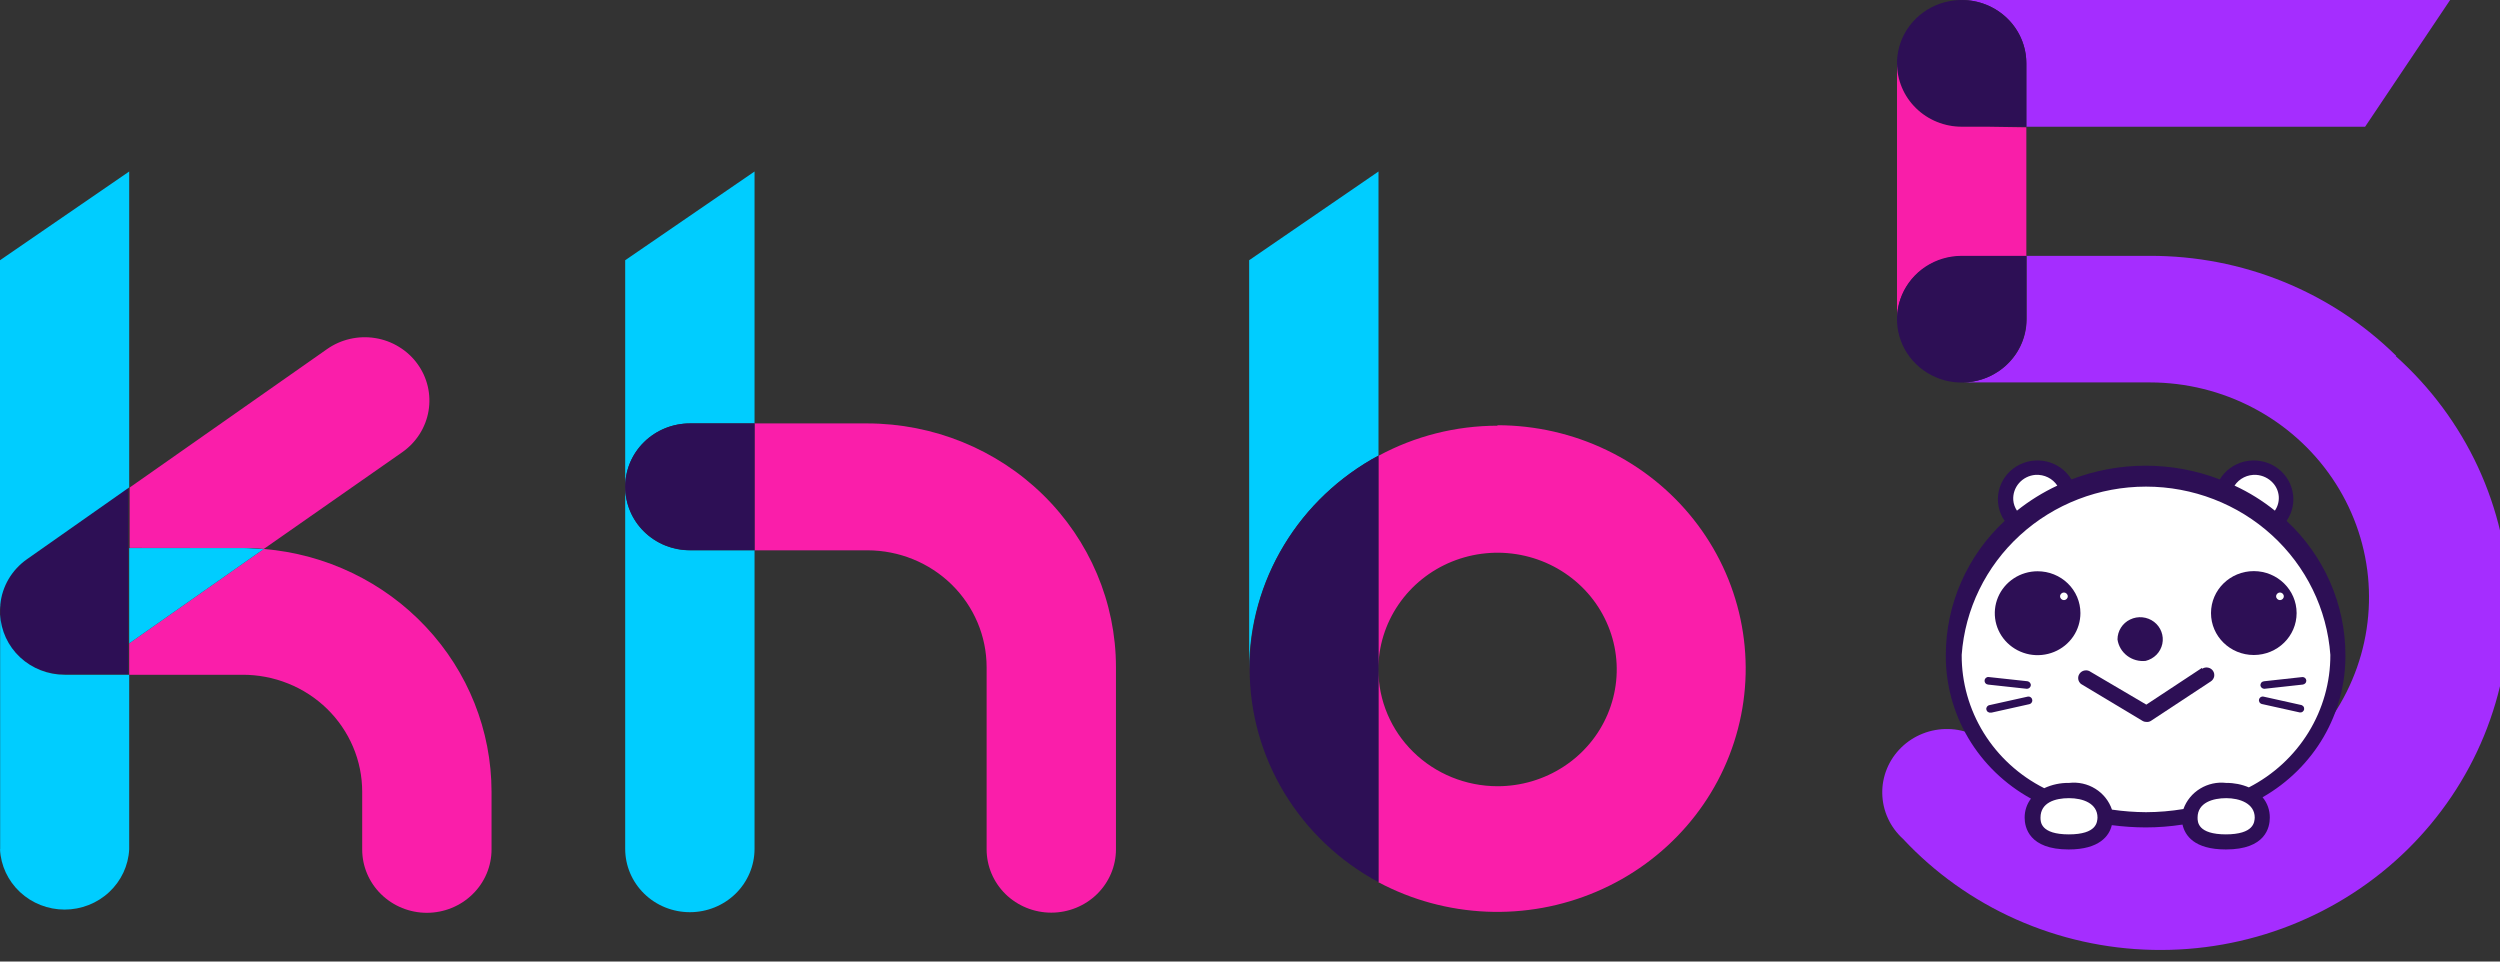 <svg width="65" height="25" viewBox="0 0 65 25" fill="none" xmlns="http://www.w3.org/2000/svg">
<rect x="0" y="0" width="65" height="25" fill="#333333" stroke="none"/>
<g clip-path="url(#clip0_21_2110)">
<path d="M62.302 9.252C61.463 8.425 60.465 7.77 59.365 7.323C58.266 6.877 57.087 6.649 55.896 6.652H52.693V8.299C52.692 8.735 52.515 9.152 52.201 9.46C51.886 9.768 51.46 9.942 51.016 9.943H55.9C56.838 9.944 57.761 10.172 58.587 10.607C59.413 11.041 60.117 11.668 60.637 12.433C61.157 13.197 61.477 14.075 61.568 14.99C61.658 15.904 61.518 16.826 61.158 17.674C60.799 18.523 60.232 19.271 59.506 19.854C58.781 20.436 57.921 20.834 57.001 21.014C56.081 21.192 55.131 21.147 54.233 20.88C53.336 20.614 52.52 20.134 51.856 19.485C51.703 19.322 51.517 19.191 51.311 19.1C51.104 19.009 50.881 18.959 50.655 18.955C50.428 18.95 50.203 18.99 49.993 19.073C49.783 19.156 49.592 19.279 49.432 19.436C49.272 19.593 49.145 19.779 49.061 19.985C48.976 20.191 48.934 20.411 48.939 20.633C48.943 20.855 48.993 21.073 49.086 21.276C49.178 21.478 49.312 21.66 49.478 21.811C50.305 22.697 51.306 23.409 52.421 23.905C53.537 24.401 54.743 24.671 55.968 24.697C57.193 24.724 58.41 24.508 59.547 24.061C60.684 23.614 61.717 22.946 62.583 22.098C63.449 21.249 64.131 20.238 64.587 19.124C65.043 18.01 65.264 16.817 65.237 15.618C65.209 14.418 64.934 13.236 64.428 12.143C63.921 11.051 63.194 10.07 62.29 9.26L62.302 9.252Z" fill="#A52DFF"/>
<path d="M51.004 0C51.45 0 51.877 0.174 52.193 0.482C52.508 0.791 52.685 1.21 52.685 1.647V3.295H61.493L63.703 0H51.004Z" fill="#A52DFF"/>
<path d="M51.004 3.295H52.685V1.647C52.685 1.321 52.587 1.003 52.402 0.732C52.217 0.461 51.954 0.25 51.647 0.125C51.34 0.001 51.002 -0.032 50.675 0.032C50.349 0.095 50.05 0.252 49.815 0.482C49.579 0.713 49.419 1.006 49.354 1.326C49.289 1.645 49.323 1.977 49.45 2.278C49.577 2.579 49.793 2.836 50.069 3.017C50.346 3.198 50.671 3.295 51.004 3.295Z" fill="#2D0F55"/>
<path d="M51.672 3.295H51.004C50.558 3.295 50.13 3.121 49.815 2.812C49.499 2.503 49.322 2.084 49.322 1.647V8.315C49.322 7.878 49.499 7.459 49.815 7.15C50.13 6.841 50.558 6.668 51.004 6.668H52.685V3.31L51.672 3.295Z" fill="#F91EA9"/>
<path d="M51.004 6.652H52.685V8.299C52.685 8.625 52.587 8.943 52.402 9.214C52.217 9.485 51.954 9.696 51.647 9.821C51.34 9.946 51.002 9.978 50.675 9.915C50.349 9.851 50.05 9.694 49.815 9.464C49.579 9.234 49.419 8.94 49.354 8.621C49.289 8.301 49.323 7.97 49.45 7.669C49.577 7.368 49.793 7.11 50.069 6.929C50.346 6.748 50.671 6.652 51.004 6.652Z" fill="#2D0F55"/>
<path d="M60.781 17.026C60.779 16.371 60.635 15.724 60.359 15.128C60.083 14.532 59.681 13.999 59.179 13.567L59.227 13.5C59.352 13.366 59.425 13.194 59.435 13.014C59.451 12.825 59.399 12.638 59.288 12.483C59.177 12.329 59.015 12.216 58.83 12.166C58.644 12.116 58.446 12.131 58.27 12.208C58.094 12.286 57.951 12.421 57.866 12.59L57.798 12.712C57.158 12.443 56.469 12.304 55.772 12.304C55.075 12.304 54.386 12.443 53.746 12.712L53.694 12.59C53.609 12.421 53.466 12.286 53.29 12.208C53.114 12.131 52.916 12.116 52.731 12.166C52.545 12.216 52.383 12.329 52.272 12.483C52.161 12.638 52.109 12.825 52.125 13.014C52.139 13.193 52.212 13.364 52.333 13.5L52.385 13.563C51.882 13.996 51.48 14.528 51.204 15.126C50.928 15.723 50.784 16.37 50.783 17.026C50.776 17.797 50.993 18.553 51.409 19.207C51.826 19.861 52.424 20.384 53.134 20.717C53.04 20.773 52.963 20.853 52.91 20.948C52.857 21.043 52.831 21.15 52.833 21.258C52.833 21.729 53.258 21.889 53.778 21.889C54.299 21.889 54.719 21.729 54.719 21.258C54.721 21.248 54.721 21.237 54.719 21.227C55.071 21.287 55.427 21.317 55.784 21.317C56.168 21.316 56.551 21.28 56.929 21.211C56.929 21.211 56.929 21.242 56.929 21.258C56.929 21.729 57.349 21.889 57.874 21.889C58.398 21.889 58.815 21.729 58.815 21.258C58.818 21.143 58.787 21.029 58.727 20.93C58.667 20.831 58.579 20.75 58.475 20.697C59.173 20.36 59.76 19.837 60.168 19.187C60.576 18.538 60.788 17.789 60.781 17.026Z" fill="white"/>
<path d="M58.599 17.03C59.213 17.03 59.712 16.542 59.712 15.94C59.712 15.338 59.213 14.849 58.599 14.849C57.984 14.849 57.486 15.338 57.486 15.94C57.486 16.542 57.984 17.03 58.599 17.03Z" fill="#2D0F55"/>
<path d="M55.788 17.183C55.895 17.156 55.992 17.101 56.069 17.023C56.145 16.945 56.197 16.848 56.22 16.742C56.243 16.636 56.234 16.526 56.196 16.425C56.158 16.323 56.092 16.235 56.005 16.168C55.918 16.102 55.813 16.061 55.703 16.05C55.594 16.039 55.483 16.059 55.384 16.107C55.285 16.154 55.202 16.228 55.144 16.32C55.086 16.412 55.055 16.518 55.055 16.626C55.079 16.794 55.169 16.946 55.306 17.05C55.443 17.154 55.616 17.202 55.788 17.183Z" fill="#2D0F55"/>
<path d="M52.977 14.853C52.757 14.853 52.542 14.917 52.359 15.037C52.176 15.157 52.033 15.328 51.949 15.527C51.865 15.727 51.843 15.946 51.886 16.158C51.929 16.369 52.036 16.564 52.192 16.716C52.348 16.868 52.547 16.972 52.763 17.014C52.979 17.055 53.203 17.033 53.406 16.95C53.61 16.867 53.783 16.726 53.905 16.547C54.027 16.367 54.091 16.155 54.091 15.94C54.091 15.797 54.062 15.655 54.006 15.523C53.95 15.391 53.868 15.271 53.764 15.17C53.661 15.069 53.538 14.989 53.403 14.935C53.268 14.88 53.123 14.853 52.977 14.853Z" fill="#2D0F55"/>
<path d="M57.249 17.367L55.804 18.32L54.319 17.446C54.274 17.426 54.223 17.424 54.176 17.438C54.129 17.452 54.089 17.483 54.063 17.524C54.037 17.565 54.027 17.614 54.035 17.662C54.043 17.709 54.069 17.752 54.106 17.783L55.708 18.744C55.741 18.763 55.778 18.772 55.816 18.771C55.856 18.773 55.895 18.762 55.928 18.74L57.482 17.716C57.526 17.687 57.557 17.642 57.568 17.591C57.578 17.539 57.568 17.486 57.538 17.442C57.508 17.398 57.462 17.368 57.409 17.358C57.357 17.347 57.302 17.358 57.258 17.387L57.249 17.367Z" fill="#2D0F55"/>
<path d="M52.701 17.909C52.726 17.908 52.749 17.899 52.767 17.883C52.785 17.867 52.798 17.846 52.801 17.822C52.804 17.796 52.796 17.771 52.779 17.75C52.763 17.73 52.739 17.716 52.713 17.712L51.708 17.603C51.695 17.601 51.682 17.602 51.67 17.605C51.657 17.609 51.645 17.615 51.635 17.623C51.625 17.631 51.617 17.641 51.611 17.652C51.605 17.664 51.601 17.676 51.6 17.689C51.599 17.702 51.599 17.715 51.603 17.727C51.606 17.74 51.613 17.752 51.621 17.762C51.629 17.772 51.639 17.781 51.651 17.787C51.662 17.793 51.675 17.797 51.688 17.799L52.701 17.909Z" fill="#2D0F55"/>
<path d="M52.717 18.113L51.732 18.332C51.706 18.335 51.682 18.349 51.665 18.369C51.649 18.39 51.641 18.416 51.644 18.442C51.648 18.468 51.661 18.492 51.682 18.508C51.703 18.524 51.73 18.532 51.756 18.528H51.78L52.761 18.309C52.774 18.306 52.786 18.301 52.797 18.293C52.808 18.286 52.817 18.276 52.824 18.265C52.831 18.255 52.836 18.242 52.839 18.23C52.841 18.217 52.84 18.204 52.837 18.191C52.835 18.178 52.83 18.166 52.823 18.155C52.815 18.144 52.806 18.134 52.794 18.127C52.783 18.119 52.771 18.114 52.757 18.112C52.744 18.11 52.73 18.11 52.717 18.113Z" fill="#2D0F55"/>
<path d="M59.864 17.603L58.863 17.713C58.836 17.716 58.811 17.729 58.794 17.749C58.777 17.77 58.769 17.796 58.771 17.822C58.775 17.846 58.787 17.868 58.805 17.883C58.823 17.899 58.847 17.908 58.871 17.909L59.872 17.799C59.899 17.796 59.923 17.783 59.941 17.762C59.958 17.742 59.966 17.715 59.964 17.689C59.961 17.665 59.949 17.643 59.931 17.627C59.912 17.611 59.889 17.603 59.864 17.603Z" fill="#2D0F55"/>
<path d="M59.84 18.332L58.855 18.113C58.842 18.11 58.829 18.109 58.816 18.111C58.803 18.114 58.79 18.118 58.779 18.125C58.768 18.132 58.758 18.141 58.751 18.152C58.743 18.163 58.737 18.174 58.735 18.187C58.732 18.2 58.731 18.213 58.734 18.226C58.736 18.238 58.741 18.25 58.748 18.262C58.755 18.272 58.764 18.282 58.775 18.289C58.786 18.297 58.798 18.302 58.811 18.305L59.796 18.524C59.822 18.527 59.849 18.52 59.87 18.504C59.891 18.488 59.905 18.464 59.908 18.438C59.911 18.412 59.904 18.386 59.887 18.365C59.87 18.345 59.846 18.331 59.82 18.328L59.84 18.332Z" fill="#2D0F55"/>
<path d="M60.981 17.026C60.98 16.374 60.844 15.73 60.581 15.131C60.318 14.532 59.934 13.992 59.452 13.543C59.528 13.431 59.582 13.306 59.608 13.174C59.635 13.041 59.634 12.905 59.605 12.773C59.577 12.641 59.522 12.516 59.444 12.405C59.366 12.295 59.265 12.2 59.149 12.128C59.033 12.056 58.903 12.008 58.767 11.985C58.632 11.963 58.493 11.968 58.359 11.999C58.225 12.031 58.099 12.088 57.988 12.168C57.877 12.248 57.784 12.349 57.714 12.465C56.475 11.989 55.097 11.989 53.858 12.465C53.788 12.349 53.695 12.248 53.584 12.168C53.473 12.088 53.347 12.031 53.213 11.999C53.079 11.968 52.941 11.963 52.805 11.985C52.669 12.008 52.539 12.056 52.423 12.128C52.307 12.2 52.206 12.295 52.128 12.405C52.05 12.516 51.995 12.641 51.967 12.773C51.938 12.905 51.938 13.041 51.964 13.174C51.99 13.306 52.044 13.431 52.121 13.543C51.638 13.992 51.254 14.532 50.991 15.131C50.728 15.73 50.592 16.374 50.591 17.026C50.585 17.786 50.787 18.534 51.177 19.192C51.566 19.849 52.129 20.392 52.805 20.764C52.697 20.907 52.64 21.08 52.641 21.258C52.641 21.509 52.753 22.086 53.786 22.086C54.587 22.086 54.843 21.729 54.907 21.454C55.199 21.492 55.493 21.512 55.788 21.513C56.108 21.513 56.428 21.488 56.745 21.439C56.809 21.717 57.041 22.086 57.874 22.086C58.907 22.086 59.015 21.509 59.015 21.258C59.017 21.066 58.951 20.878 58.827 20.729C59.487 20.352 60.034 19.812 60.413 19.162C60.791 18.511 60.987 17.774 60.981 17.026ZM58.663 12.347C58.829 12.358 58.984 12.433 59.095 12.555C59.185 12.652 59.238 12.776 59.248 12.907C59.257 13.038 59.222 13.168 59.147 13.277C58.826 13.018 58.474 12.8 58.098 12.626C58.158 12.534 58.243 12.46 58.342 12.411C58.441 12.362 58.552 12.34 58.663 12.347ZM52.925 12.347C53.036 12.34 53.147 12.362 53.246 12.411C53.346 12.46 53.43 12.534 53.49 12.626C53.115 12.801 52.763 13.02 52.441 13.277C52.386 13.195 52.352 13.1 52.345 13.002C52.334 12.841 52.388 12.682 52.495 12.56C52.602 12.438 52.753 12.361 52.917 12.347H52.925ZM53.794 21.694C53.053 21.694 53.053 21.368 53.053 21.258C53.053 20.866 53.434 20.752 53.794 20.752C54.154 20.752 54.535 20.886 54.535 21.258C54.527 21.368 54.527 21.694 53.786 21.694H53.794ZM57.882 21.694C57.137 21.694 57.137 21.368 57.137 21.258C57.137 20.866 57.538 20.752 57.882 20.752C58.226 20.752 58.623 20.886 58.623 21.258C58.615 21.368 58.615 21.694 57.862 21.694H57.882ZM58.475 20.474C58.288 20.394 58.086 20.354 57.882 20.356C57.645 20.328 57.406 20.381 57.204 20.504C57.002 20.627 56.848 20.814 56.769 21.035C56.447 21.088 56.122 21.116 55.796 21.117C55.5 21.115 55.204 21.093 54.911 21.05C54.835 20.826 54.683 20.634 54.479 20.508C54.276 20.381 54.034 20.328 53.794 20.356C53.571 20.352 53.351 20.399 53.15 20.493C52.5 20.166 51.956 19.668 51.577 19.056C51.199 18.444 51 17.742 51.004 17.026C51.09 15.838 51.632 14.727 52.521 13.915C53.41 13.103 54.581 12.652 55.796 12.652C57.011 12.652 58.182 13.103 59.071 13.915C59.96 14.727 60.503 15.838 60.589 17.026C60.592 17.736 60.395 18.433 60.021 19.041C59.647 19.649 59.109 20.145 58.467 20.474H58.475Z" fill="#2D0F55"/>
<path d="M53.662 15.602C53.717 15.602 53.762 15.559 53.762 15.504C53.762 15.45 53.717 15.406 53.662 15.406C53.607 15.406 53.562 15.45 53.562 15.504C53.562 15.559 53.607 15.602 53.662 15.602Z" fill="white"/>
<path d="M59.279 15.602C59.335 15.602 59.379 15.559 59.379 15.504C59.379 15.45 59.335 15.406 59.279 15.406C59.224 15.406 59.179 15.45 59.179 15.504C59.179 15.559 59.224 15.602 59.279 15.602Z" fill="white"/>
<path d="M22.553 11.009H19.618V14.308H22.553C23.375 14.309 24.162 14.629 24.743 15.198C25.324 15.767 25.651 16.539 25.652 17.344V22.082C25.652 22.519 25.829 22.938 26.144 23.247C26.46 23.555 26.887 23.729 27.333 23.729C27.779 23.729 28.207 23.555 28.522 23.247C28.838 22.938 29.015 22.519 29.015 22.082V17.34C29.013 15.662 28.331 14.053 27.12 12.866C25.909 11.679 24.266 11.012 22.553 11.009Z" fill="#FA1EAA"/>
<path d="M16.255 12.657V22.07C16.255 22.507 16.432 22.926 16.748 23.235C17.063 23.544 17.491 23.717 17.937 23.717C18.383 23.717 18.81 23.544 19.126 23.235C19.441 22.926 19.618 22.507 19.618 22.07V14.308H17.937C17.715 14.308 17.497 14.265 17.292 14.182C17.088 14.099 16.902 13.977 16.746 13.824C16.59 13.671 16.466 13.489 16.382 13.288C16.298 13.088 16.255 12.873 16.255 12.657Z" fill="#00CDFF"/>
<path d="M17.937 11.009H19.618V4.459L16.255 6.766V12.649C16.257 12.213 16.435 11.796 16.75 11.489C17.066 11.182 17.492 11.009 17.937 11.009Z" fill="#00CDFF"/>
<path d="M17.937 11.009C17.716 11.009 17.497 11.052 17.293 11.135C17.089 11.218 16.904 11.339 16.748 11.492C16.591 11.645 16.468 11.827 16.383 12.026C16.299 12.226 16.255 12.441 16.255 12.657C16.255 12.873 16.299 13.087 16.383 13.287C16.468 13.487 16.591 13.669 16.748 13.822C16.904 13.975 17.089 14.096 17.293 14.179C17.497 14.261 17.716 14.304 17.937 14.304H19.618V11.009H17.937Z" fill="#2D0F55"/>
<path d="M38.936 11.068C37.852 11.069 36.786 11.338 35.837 11.853V17.406C35.837 16.806 36.019 16.219 36.36 15.72C36.7 15.221 37.184 14.832 37.75 14.602C38.317 14.372 38.94 14.312 39.541 14.429C40.142 14.546 40.694 14.835 41.128 15.26C41.561 15.684 41.856 16.225 41.976 16.814C42.095 17.403 42.034 18.013 41.799 18.568C41.565 19.123 41.168 19.597 40.658 19.93C40.148 20.264 39.549 20.442 38.936 20.442C38.115 20.441 37.327 20.121 36.746 19.552C36.165 18.983 35.839 18.211 35.837 17.406V22.937C36.701 23.398 37.661 23.66 38.644 23.703C39.626 23.746 40.606 23.568 41.508 23.183C42.41 22.799 43.21 22.217 43.848 21.483C44.486 20.75 44.944 19.883 45.187 18.949C45.431 18.015 45.453 17.04 45.253 16.096C45.053 15.152 44.636 14.266 44.033 13.505C43.43 12.743 42.657 12.127 41.774 11.703C40.891 11.278 39.92 11.057 38.936 11.056V11.068Z" fill="#FA1EAA"/>
<path d="M35.841 11.845V4.459L32.478 6.766V17.399C32.479 16.263 32.792 15.148 33.384 14.171C33.975 13.194 34.824 12.39 35.841 11.845Z" fill="#00CDFF"/>
<path d="M35.841 11.845C34.827 12.39 33.981 13.193 33.391 14.169C32.802 15.144 32.491 16.257 32.491 17.391C32.491 18.525 32.802 19.637 33.391 20.613C33.981 21.589 34.827 22.391 35.841 22.937V11.845Z" fill="#2D0F55"/>
<path d="M6.298 14.249C6.486 14.249 6.674 14.249 6.858 14.273L10.462 11.755C10.641 11.629 10.794 11.469 10.91 11.286C11.027 11.102 11.106 10.898 11.142 10.684C11.178 10.471 11.171 10.252 11.121 10.042C11.071 9.831 10.979 9.632 10.85 9.456C10.722 9.28 10.559 9.131 10.371 9.017C10.184 8.902 9.975 8.825 9.757 8.79C9.54 8.755 9.317 8.762 9.102 8.811C8.887 8.86 8.683 8.95 8.504 9.076L3.371 12.676V14.245L6.298 14.249Z" fill="#FA1EAA"/>
<path d="M6.858 14.273L3.359 16.728V17.544H6.298C6.707 17.542 7.112 17.619 7.49 17.771C7.869 17.922 8.212 18.146 8.502 18.428C8.792 18.711 9.022 19.047 9.179 19.417C9.336 19.786 9.417 20.183 9.417 20.583V22.086C9.417 22.523 9.594 22.942 9.909 23.25C10.225 23.559 10.652 23.733 11.098 23.733C11.544 23.733 11.972 23.559 12.287 23.25C12.603 22.942 12.78 22.523 12.78 22.086V20.583C12.779 18.996 12.17 17.467 11.073 16.299C9.977 15.13 8.473 14.407 6.858 14.273Z" fill="#FA1EAA"/>
<path d="M0.701 14.543C0.506 14.68 0.344 14.855 0.225 15.058C0.105 15.261 0.031 15.487 0.008 15.72V15.739C0.008 15.779 0.008 15.818 0.008 15.857V15.916C0.006 15.935 0.006 15.955 0.008 15.975C0.004 16.018 0.004 16.061 0.008 16.104V16.194C0.082 16.57 0.286 16.91 0.587 17.154C0.888 17.398 1.267 17.531 1.658 17.532H3.335V12.676L0.701 14.543Z" fill="#2D0F55"/>
<path d="M3.359 14.249V16.728L6.858 14.273C6.674 14.273 6.486 14.249 6.298 14.249H3.359Z" fill="#00CDFF"/>
<path d="M0 22.082C0.021 22.504 0.207 22.902 0.52 23.194C0.833 23.486 1.248 23.649 1.68 23.649C2.111 23.649 2.527 23.486 2.839 23.194C3.152 22.902 3.338 22.504 3.359 22.082V17.544H1.682C1.25 17.544 0.834 17.381 0.521 17.089C0.209 16.797 0.024 16.398 0.004 15.975C0.002 15.955 0.002 15.936 0.004 15.916V22.085L0 22.082Z" fill="#00CDFF"/>
<path d="M0.008 15.736V15.716C0.031 15.483 0.105 15.257 0.224 15.054C0.344 14.851 0.506 14.676 0.701 14.539L3.359 12.672V4.459L0 6.766V15.853C0 15.814 0.004 15.775 0.008 15.736Z" fill="#00CDFF"/>
</g>
<defs>
<clipPath id="clip0_21_2110">
<rect width="65" height="25" fill="white"/>
</clipPath>
</defs>
</svg>
